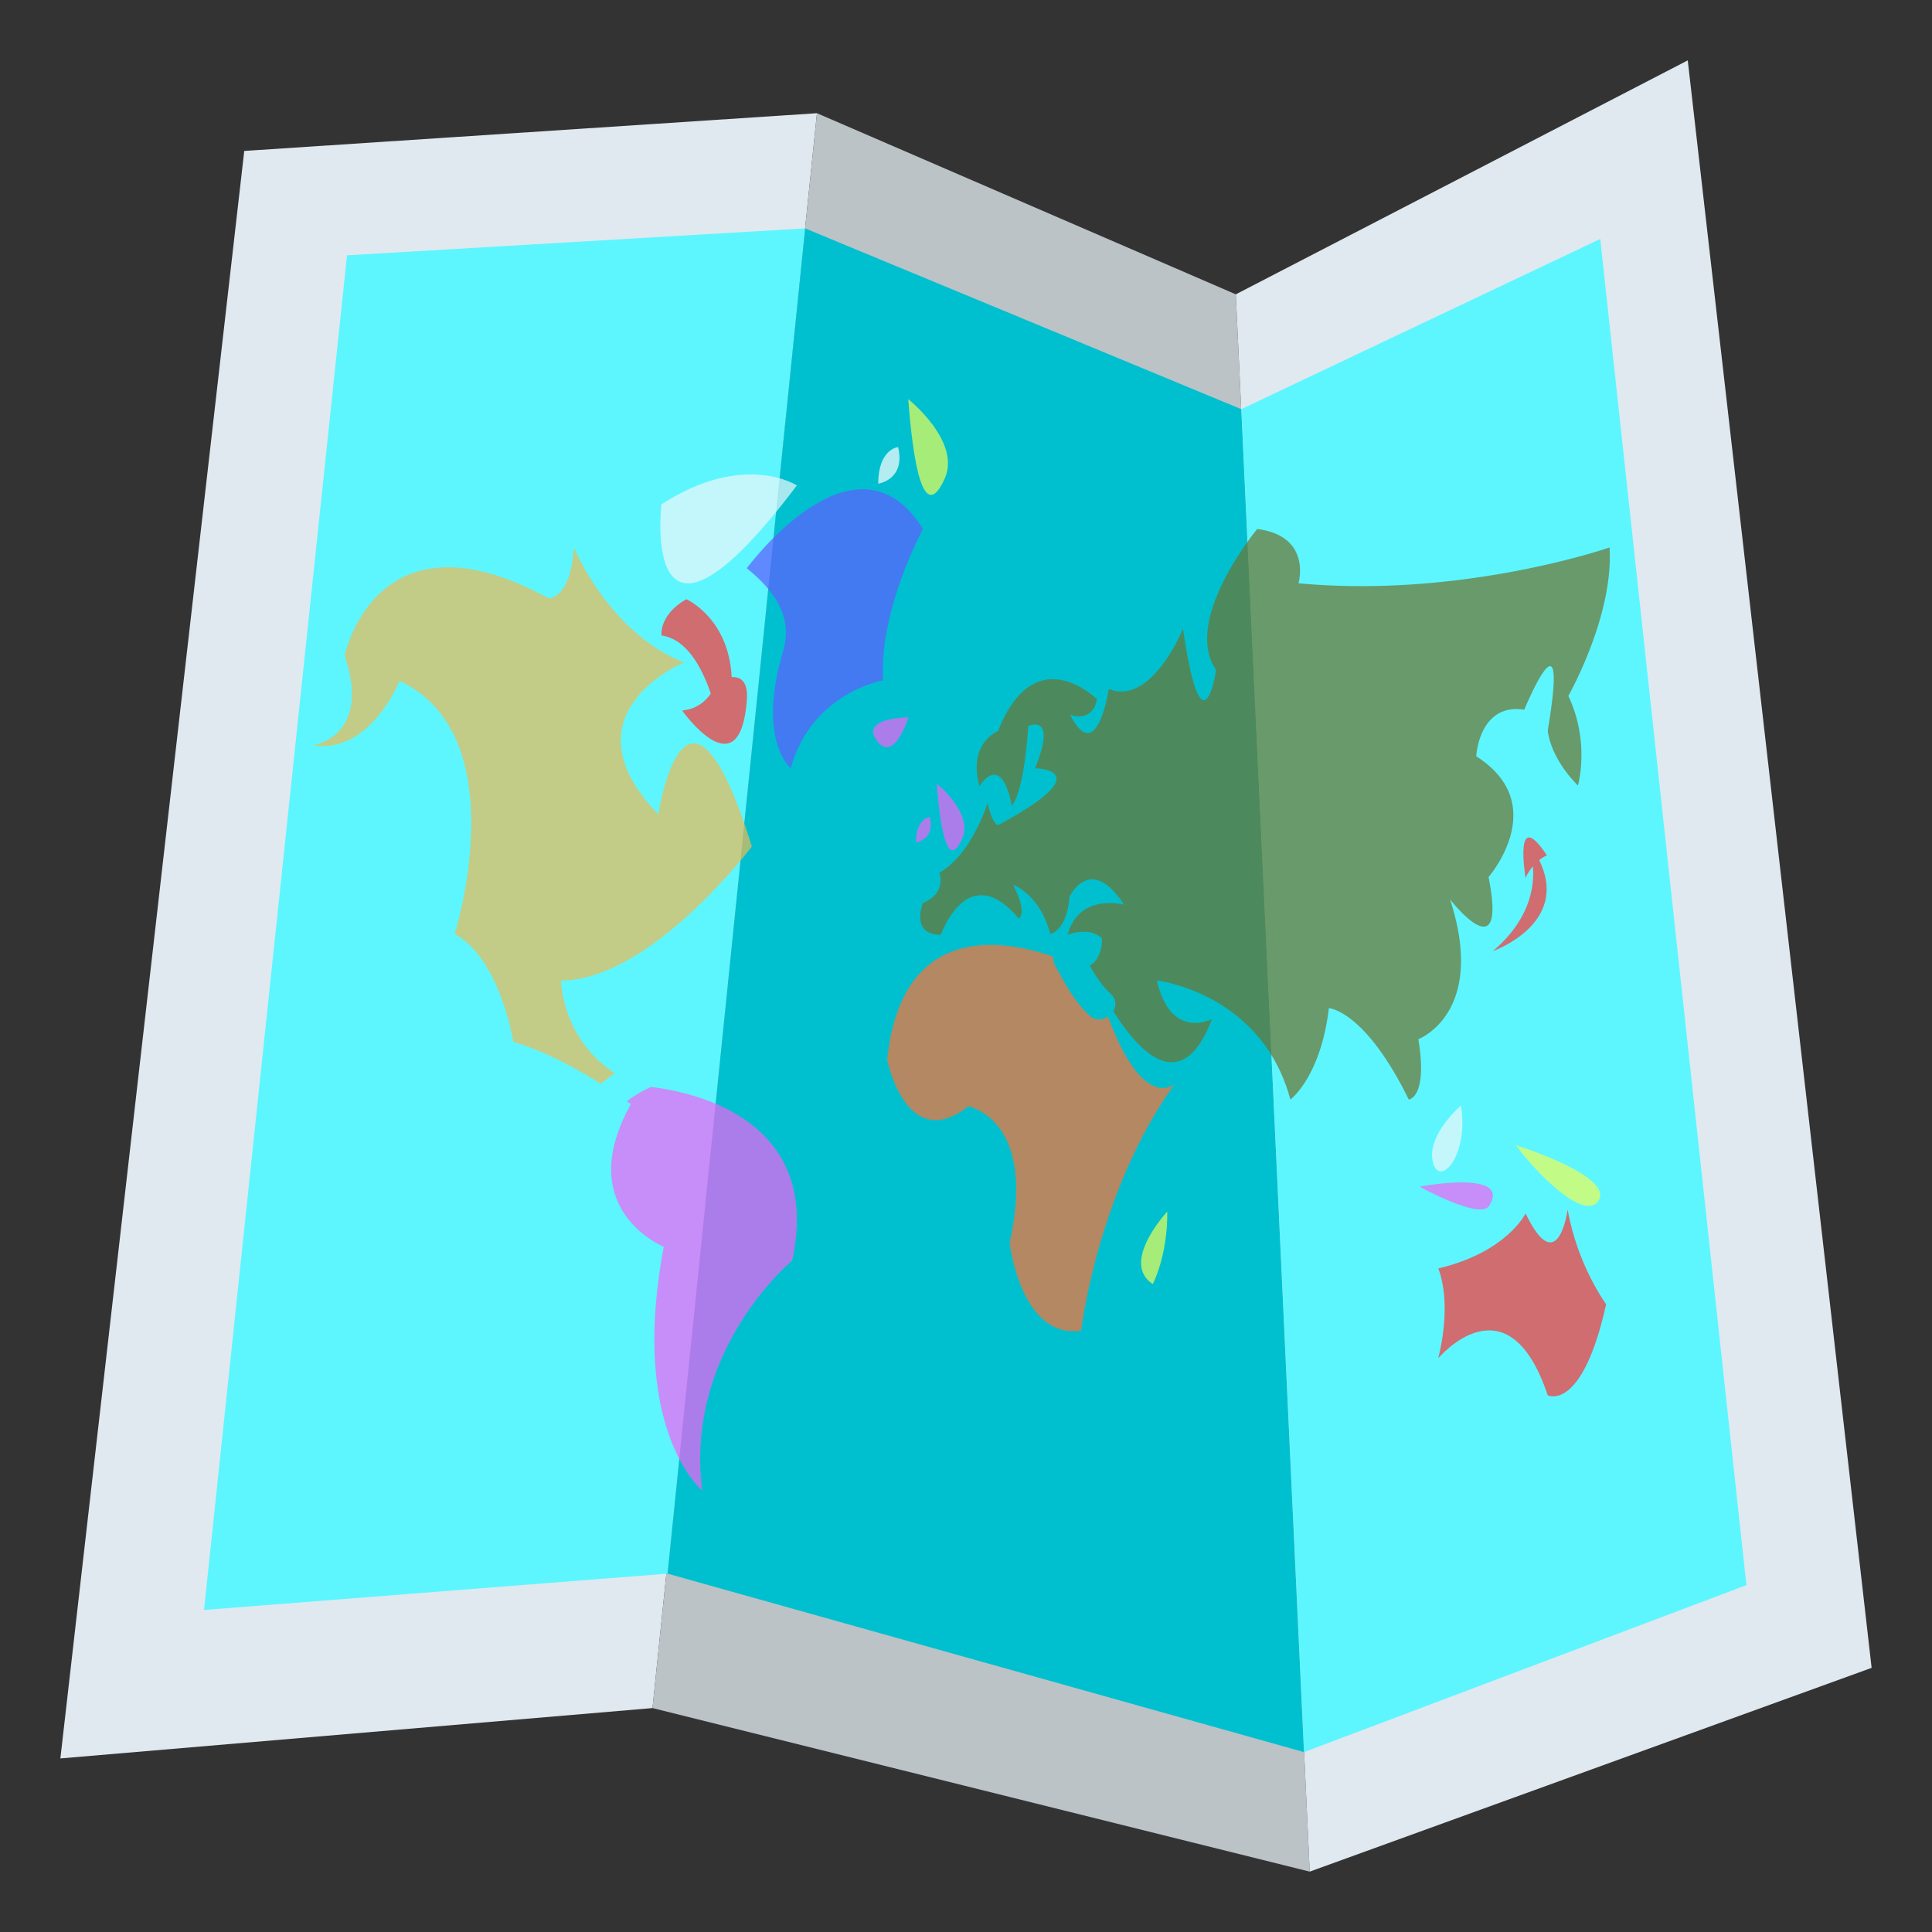 <svg xmlns="http://www.w3.org/2000/svg" width="64" height="64" viewBox="0 0 64 64"><rect x="0" y="0" width="64" height="64" fill="#333333" stroke="none"/><path fill="#DFE9EF" d="M21.615 56.582L2 58.25 8.091 5l18.972-1.25z"/><path fill="#BBC3C7" d="M43.386 62l-21.771-5.418L27.063 3.75l13.875 6z"/><path fill="#DFE9EF" d="M62 55.25L43.386 62 40.938 9.75 55.909 2z"/><path fill="#5DF6FF" d="M22.113 52.129L6.759 53.332l4.737-44.874 15.176-.892z"/><path fill="#00C0CF" d="M43.197 58.041l-21.084-5.912 4.559-44.563 14.447 5.988z"/><path fill="#5DF6FF" d="M57.852 52.51l-14.655 5.531-2.078-44.487L53.01 7.916z"/><g opacity=".7"><path fill="#F361F5" d="M21.568 36.006a4.03 4.03 0 0 0-.803.475l.132.098c-1.947 3.498 1.092 4.721 1.092 4.721-1.155 6.096 1.275 8.076 1.275 8.076-.605-4.645 2.977-7.619 2.977-7.619 1.026-4.687-3.285-5.583-4.673-5.751z"/><path fill="#EDBA53" d="M20.365 35.553c-1.775-1.174-1.779-3.073-1.779-3.073 2.978 0 6.32-4.439 6.32-4.439-2.188-7.01-3.101-1.063-3.101-1.063-3.22-3.354.854-5.032.854-5.032-2.493-.986-3.647-3.81-3.647-3.81-.122 1.754-.853 1.677-.853 1.677-5.713-3.123-6.742 1.906-6.742 1.906.907 2.665-1.037 2.97-1.037 2.97 1.884.303 2.855-2.134 2.855-2.134 3.893 1.83 1.826 8.383 1.826 8.383 1.519.836 1.944 3.581 1.944 3.581 1.058.299 2.142.906 2.9 1.387.15-.127.302-.244.46-.353z"/><path fill="#EEF8FB" d="M26.397 16.081s-1.748-1.144-4.487.626c0 0-.733 6.287 4.487-.626z"/><path fill="#5F5CFF" d="M30.574 17.523c-2.235-3.59-5.836 1.3-5.836 1.3 1.277 1.026 1.444 1.935 1.204 2.744-.884 2.971.253 3.883.253 3.883.689-2.511 3.058-2.911 3.058-2.911-.136-2.347 1.321-5.016 1.321-5.016z"/><path fill="#FF7033" d="M36.707 33.674c-.178.121-.419.148-.62-.039-.506-.471-.813-1.066-1.141-1.665a.466.466 0 0 1-.055-.279c-1.662-.58-5.026-1.16-5.503 3.415 0 0 .637 3.148 2.688 1.545 0 0 2.283.4 1.37 4.514 0 0 .365 3.207 2.368 2.914 0 0 .546-4.627 3.1-8.172.001-.001-1.034.962-2.207-2.233z"/><path fill="#6C732D" d="M53.319 18.136s-4.878 1.692-10.305 1.186c0 0 .46-1.562-1.366-1.798 0 0-2.503 3.011-1.363 4.672 0 0-.457 2.982-1.096-1.367 0 0-1.046 2.566-2.46 1.994 0 0-.389 2.598-1.277.858 0 0 .728.286.889-.515 0 0-2.055-2.057-3.282 1.055 0 0-1.002.372-.615 1.831 0 0 .704-1.202 1.071.63 0 0 .388-.286.549-2.631 0 0 .976-.456.223 1.399 0 0 2.234.032-1.228 1.884 0 0-.191-.03-.343-.74 0 0-.523 1.71-1.598 2.316 0 0 .252.684-.544.998 0 0-.433 1.058.594 1.058 0 0 .889-2.544 2.575-.542 0 0 .32-.115-.181-1.115 0 0 .887.316 1.229 1.629 0 0 .548-.088.636-1.229 0 0 .687-1.457 1.805.259 0 0-1.483-.402-1.869.998 0 0 .702-.287 1.139.114 0 0 .043.654-.404.906.193.341.403.666.697.941a.432.432 0 0 1 .083.567c.79 1.264 2.249 2.947 3.271.262 0 0-1.367.725-1.825-1.276 0 0 3.467.402 4.422 3.944 0 0 1.004-.748 1.275-3.027 0 0 1.186.055 2.646 3.027 0 0 .637-.059.318-2 0 0 2.278-.857 1.05-4.631 0 0 1.911 2.46 1.275-.74 0 0 2.097-2.403-.408-4 0 0 .087-1.771 1.592-1.544 0 0 1.505-3.659.778.686 0 0 .043.858.999 1.827 0 0 .412-1.427-.318-2.968-.002-.002 1.505-2.636 1.366-4.918z"/><path fill="#F361F5" d="M31.87 27.793c.39-.851-.838-1.832-.838-1.832.157 2.06.451 2.687.838 1.832zM30.343 27.907s.642-.089.458-.844c0 0-.458.043-.458.844zM30.095 23.764s-1.62 0-1.048.773c.57.772 1.048-.773 1.048-.773z"/><path fill="#EDFF54" d="M38.188 42.537s.496-.945.479-2.4c0 0-1.575 1.683-.479 2.4z"/><path fill="#EEF8FB" d="M48.396 36.623s-1.14.973-.933 1.859c.206.889 1.208-.175.933-1.859z"/><path fill="#EDFF54" d="M52.957 39.768c.501-.818-2.74-1.832-2.74-1.832.639.888 2.287 2.564 2.74 1.832z"/><path fill="#F361F5" d="M49.331 39.943c.762-1.217-2.302-.635-2.302-.635s2.007 1.118 2.302.635z"/><path fill="#F33" d="M50.536 40.197s-.614 1.283-2.892 1.822c0 0 .48 1.033 0 2.975 0 0 2.3-2.742 3.626 1.227 0 0 1.137.578 1.935-3.016 0 0-.956-1.297-1.274-3.137 0 0-.317 2.36-1.395.129zM49.45 31.509s2.581-.908 1.536-3.018c.144-.113.258-.154.258-.154-1.116-1.688-.708.743-.708.743.072-.159.157-.282.244-.385.059.72-.126 1.795-1.33 2.814zM22.596 23.536s1.897 2.678 2.143-.314c.057-.673-.222-.808-.501-.791-.098-1.962-1.502-2.582-1.502-2.582-.914.518-.823 1.202-.823 1.202.829.116 1.336 1.051 1.634 1.926-.169.24-.456.514-.951.559z"/><path fill="#EDFF54" d="M31.292 15.859c.563-1.232-1.206-2.638-1.206-2.638.227 2.966.648 3.87 1.206 2.638z"/><path fill="#FFF" d="M29.75 14.81s-.657.061-.657 1.212c0 0 .915-.127.657-1.212z"/></g></svg>
